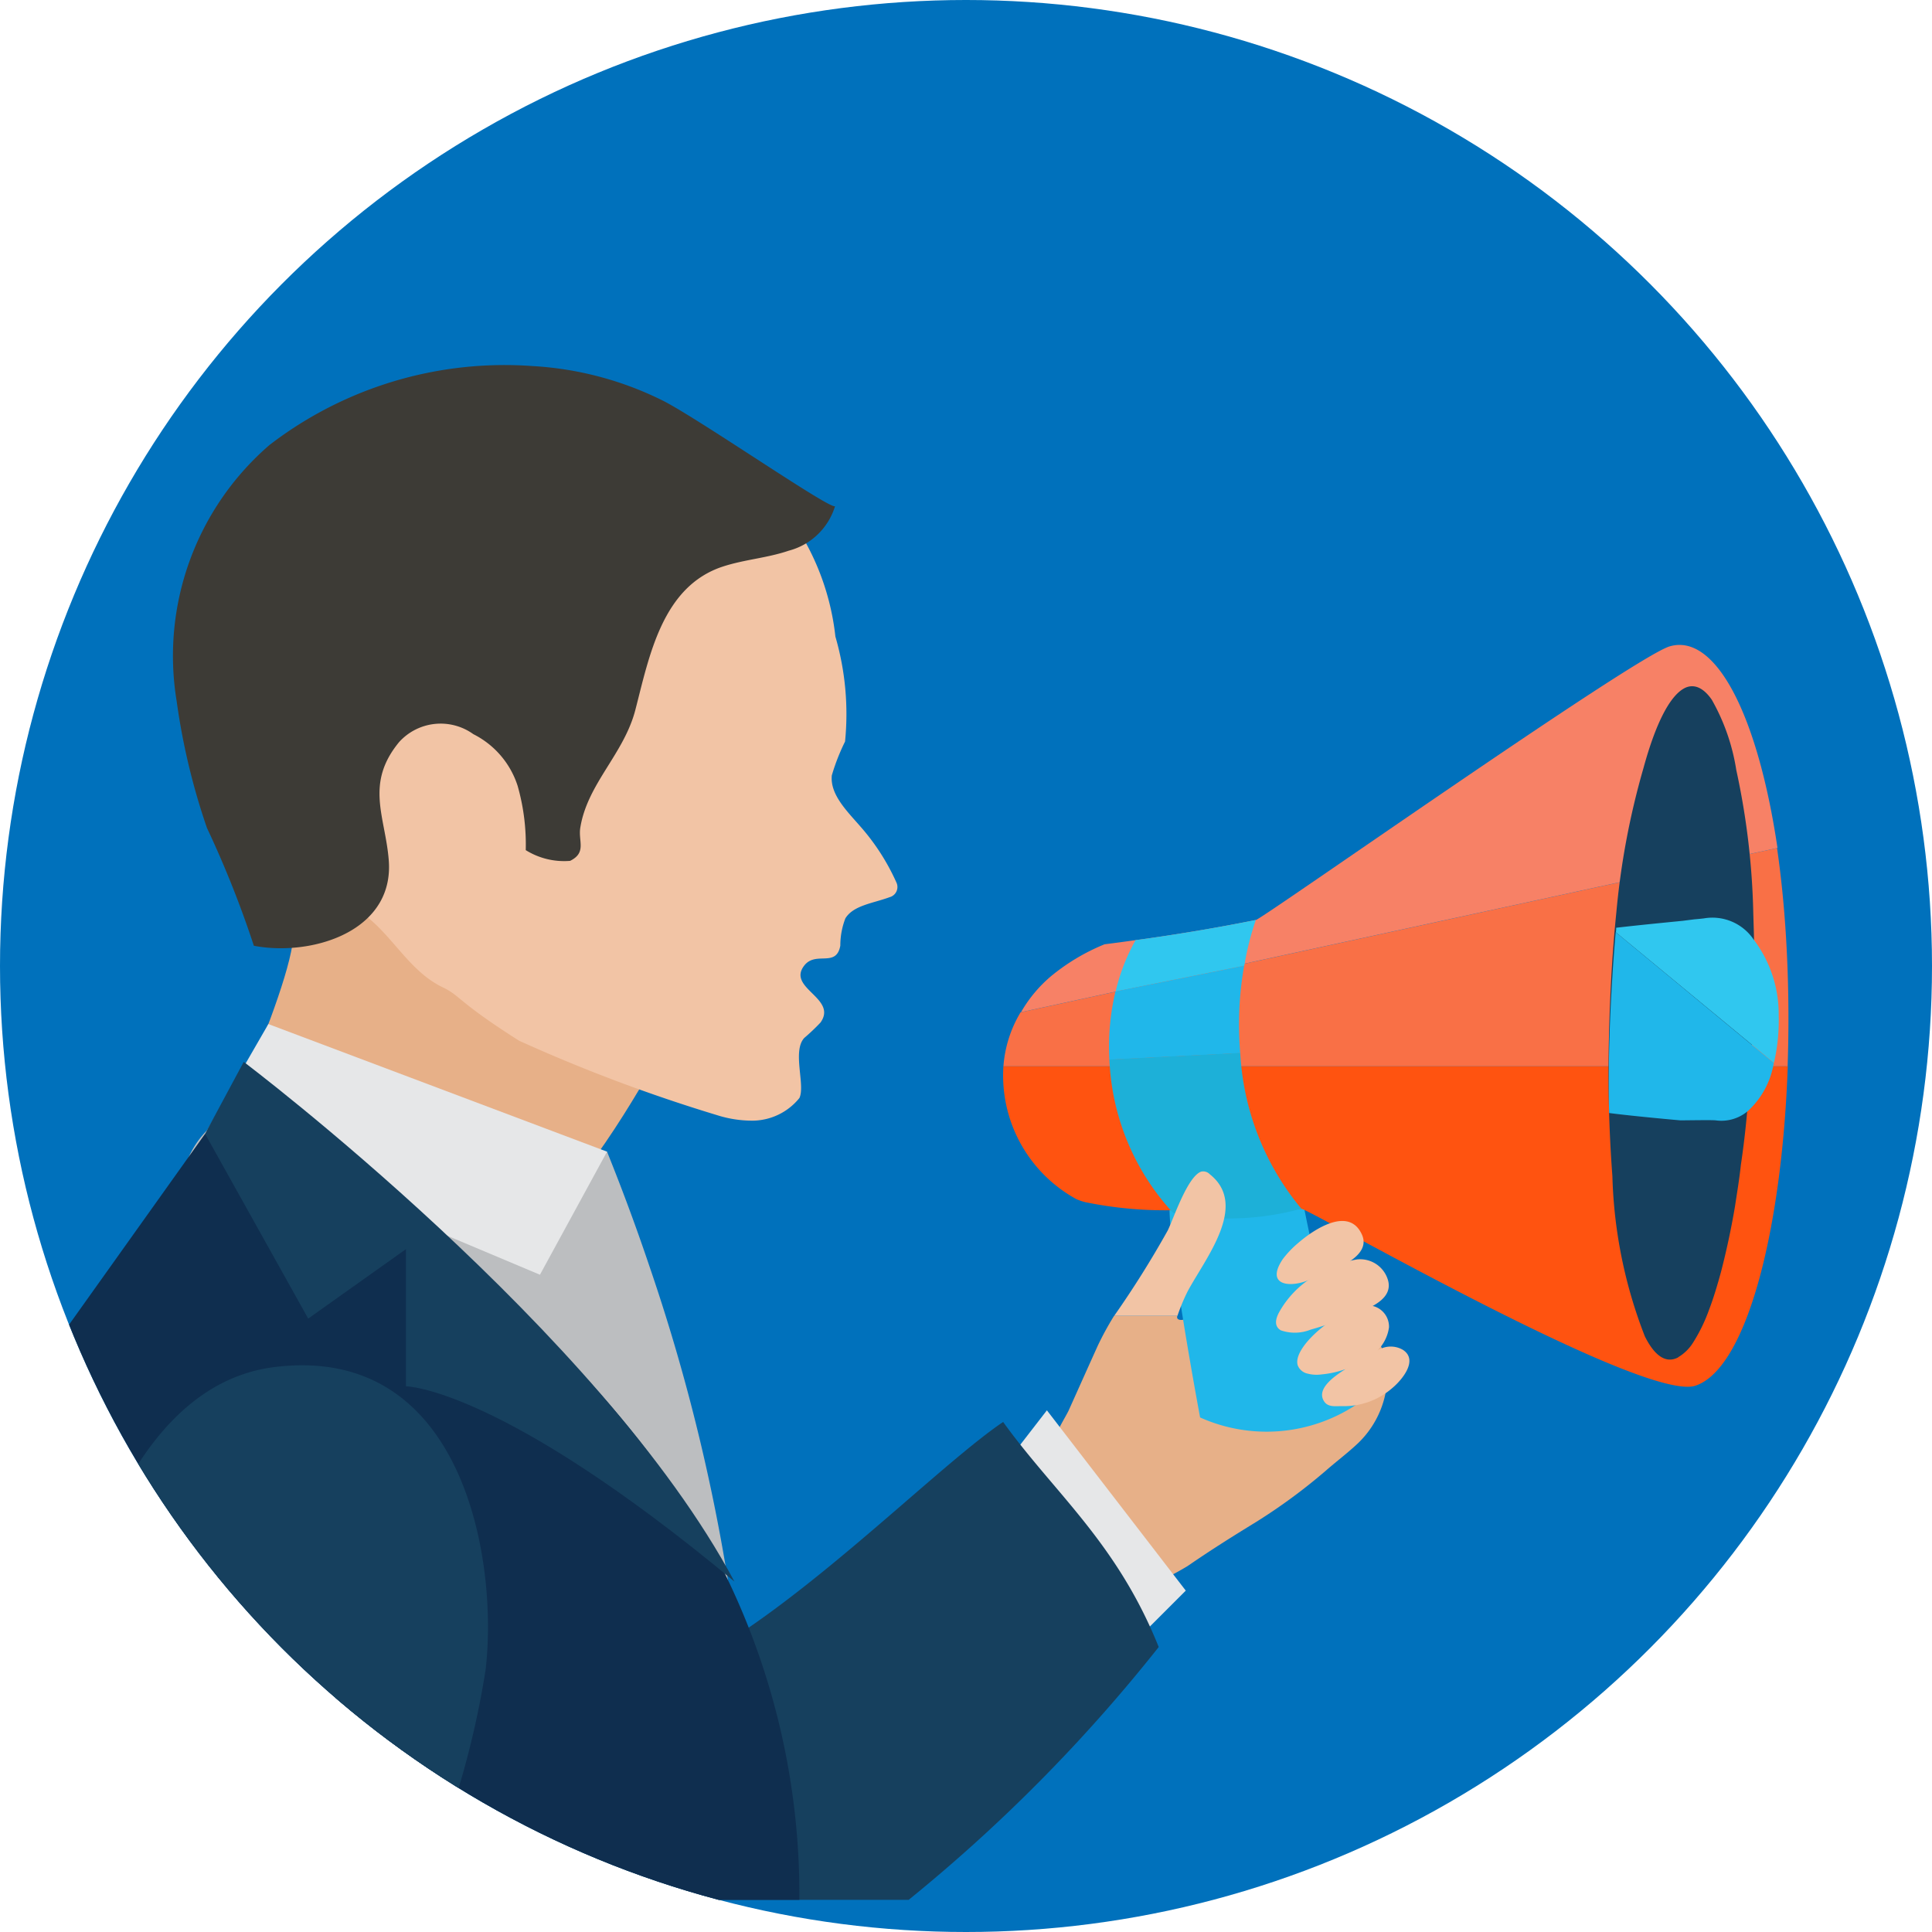 <svg id="Layer_1" data-name="Layer 1" xmlns="http://www.w3.org/2000/svg" xmlns:xlink="http://www.w3.org/1999/xlink" width="40" height="40" viewBox="0 0 40 40">
  <defs>
    <clipPath id="clip-path">
      <circle id="SVGID" cx="20" cy="20" r="20" style="fill: none"/>
    </clipPath>
  </defs>
  <g style="clip-path: url(#clip-path)">
    <circle cx="20" cy="20" r="20" style="fill: #0071bc"/>
    <g id="_3" data-name="3">
      <g id="_13" data-name="13">
        <path d="M13.6,21.917s-1.49,2.751-2.541,3.393S4.246,24.3,4.246,24.3s2.081-4.456,1.806-5.161,1.453-1.322,1.453-1.322Z" style="fill: #e7b088"/>
        <path d="M7.58,18.968c.566.439.917,1.154,1.588,1.474.368.176.31.3,1.581,1.106a33.407,33.407,0,0,0,4.1,1.541,2.4,2.4,0,0,0,.746.113,1.258,1.258,0,0,0,.956-.469c.126-.265-.152-.97.1-1.243a4.274,4.274,0,0,0,.337-.32c.36-.508-.709-.711-.333-1.184.241-.3.659.054.743-.408a1.557,1.557,0,0,1,.105-.565c.167-.271.578-.312.916-.438a.218.218,0,0,0,.146-.291,4.581,4.581,0,0,0-.753-1.174c-.28-.322-.63-.662-.59-1.057a4.3,4.3,0,0,1,.274-.7,5.747,5.747,0,0,0-.2-2.174,5.211,5.211,0,0,0-1.121-2.7A3.1,3.1,0,0,0,14.159,9.2a10.92,10.92,0,0,0-7.339.382,5.459,5.459,0,0,0-1.734,1.159,4.081,4.081,0,0,0-.8,1.327,5.064,5.064,0,0,0-.162,3.28,5.117,5.117,0,0,0,2.1,2.768C6.668,18.412,7.165,18.647,7.58,18.968Z" style="fill: #f2c4a5"/>
        <path d="M28.122,29.875a1.976,1.976,0,0,0,.6-1.528c-.041-.5-.37-.825-.549-1.272a2.762,2.762,0,0,0-.752-1.229c-.46-.38-.776-.166-1.173.149l-1.579,1.248c-.14.112-.333.114-.293,0h-1.31a6.209,6.209,0,0,0-.339.621c-.2.442-.4.89-.6,1.335-.053.119-.328.547-.3.674l.694,3.364a6.644,6.644,0,0,0,2.063-.811c.508-.349.909-.6,1.432-.921a11.8,11.8,0,0,0,1.438-1.06C27.67,30.256,27.909,30.077,28.122,29.875Z" style="fill: #e7b088"/>
        <path d="M28.086,27.151l-.908.567C27.485,27.539,27.788,27.348,28.086,27.151Z" style="fill: #e2bba1"/>
        <path d="M5.515,19.618c-.088-.009-.175-.021-.259-.037a21.39,21.39,0,0,0-.971-2.439,13.857,13.857,0,0,1-.627-2.623A5.767,5.767,0,0,1,5.581,9.212a7.985,7.985,0,0,1,5.445-1.633,6.916,6.916,0,0,1,2.722.728c.8.416,3.517,2.3,3.542,2.168a1.362,1.362,0,0,1-.962.927c-.442.151-.917.182-1.362.328-1.255.411-1.523,1.853-1.811,2.965-.237.918-.995,1.529-1.141,2.444-.044.278.135.513-.21.684a1.5,1.5,0,0,1-.919-.222,4.423,4.423,0,0,0-.169-1.334A1.82,1.82,0,0,0,9.8,15.2a1.159,1.159,0,0,0-1.537.164c-.71.863-.288,1.539-.215,2.436C8.165,19.182,6.685,19.73,5.515,19.618Z" style="fill: #3d3b36"/>
        <path d="M12.568,23.844c.22.546.541,1.372.883,2.388a39.394,39.394,0,0,1,1.78,7.572,35.057,35.057,0,0,1,.264,3.869C12.177,34,9.176,32.01,7.52,30.163c-2.151-2.4-3.6-4.381-3.74-5.038a1.9,1.9,0,0,1,.821-1.98c2-1.6,6.392,1.275,6.392,1.275Z" style="fill: #bcbec0"/>
        <polygon points="20.367 30.89 21.675 29.199 24.55 32.932 23.095 34.387 20.367 30.89" style="fill: #e6e7e8"/>
        <path d="M18.813,39.334A33.544,33.544,0,0,0,23.99,34.1c-.868-2.166-2.162-3.188-3.221-4.66-2.243,1.513-8.391,8.321-9.628,4.144-.668-2.261-3.124-.157-3.774-2.426a3.311,3.311,0,0,0-.421-.911v9.087Z" style="fill: #16405e"/>
        <polygon points="5.556 21.202 12.568 23.844 11.179 26.392 4.246 23.474 5.556 21.202" style="fill: #e6e7e8"/>
        <path d="M16.55,39.334a15.087,15.087,0,0,0-2.118-7.817A21.083,21.083,0,0,0,7.9,25.009L4.246,23.474.964,28.079-.264,32.252a22.431,22.431,0,0,0-.9,7.082Z" style="fill: #0f2e4f"/>
        <path d="M5.046,21.985s7.394,5.573,10.159,10.759c-4.85-4.033-6.8-4.042-6.8-4.042v-2.84L6.381,27.3,4.246,23.474Z" style="fill: #16405e"/>
        <path d="M8.626,39.334a18.416,18.416,0,0,0,1.427-4.758c.268-2.244-.445-6.764-4.372-6.272a3.175,3.175,0,0,0-.55.117c-2.4.732-3.4,4.1-3.782,5.868C.982,35.973.565,37.654.133,39.334Z" style="fill: #16405e"/>
      </g>
      <g id="_11" data-name="11">
        <path d="M24.253,24.728c-.231.228.594,4.619.594,4.619a3.364,3.364,0,0,0,3.228-.261,33.555,33.555,0,0,1-1.252-5.05Z" style="fill: #20b7ea"/>
        <g>
          <g>
            <path d="M20.775,22.072a2.917,2.917,0,0,0,1.509,2.754,1.1,1.1,0,0,0,.188.064,8.232,8.232,0,0,0,1.827.166c.06,0,.09.041.15.041.778.007,1.615-.04,2.5-.068.154,0,7.093,4.015,8.154,3.66s1.792-3.225,1.911-6.617Z" style="fill: #ff5310"/>
            <path d="M36.792,17.559l-15.662,3.4a2.522,2.522,0,0,0-.355,1.116H37.011c.025-.745.023-1.516-.013-2.29C36.961,18.98,36.89,18.237,36.792,17.559Z" style="fill: #f97046"/>
            <path d="M34.57,13.382c-.731.211-8.426,5.636-8.568,5.665-.694.14-1.459.273-2.3.392l-.189.025c-.21.03-.425.059-.643.086a4.271,4.271,0,0,0-1.1.653,2.8,2.8,0,0,0-.631.753l15.662-3.4C36.386,14.759,35.508,13.108,34.57,13.382Z" style="fill: #f78166"/>
            <path d="M36.318,19.7v.525q-.016,1.086-.092,2.118c-.041.625-.1,1.222-.183,1.774-.032.3-.081.589-.122.86-.082.489-.183.942-.285,1.34-.082.3-.163.57-.254.806a3.407,3.407,0,0,1-.326.67.91.91,0,0,1-.3.3.009.009,0,0,0-.009.009c-.254.135-.489-.027-.692-.434a9.829,9.829,0,0,1-.672-3.313,28.867,28.867,0,0,1-.071-2.887c.02-.906.071-1.775.153-2.58a15.915,15.915,0,0,1,.56-2.981c.254-.933.559-1.539.885-1.675.183-.072.366.018.53.254a4.276,4.276,0,0,1,.508,1.457A15.391,15.391,0,0,1,36.3,18.91C36.307,19.164,36.318,19.426,36.318,19.7Z" style="fill: #16405e"/>
            <path d="M33.451,19.3c-.067.769-.116,1.6-.136,2.462q-.015.655,0,1.282c.55.071,1.476.152,1.476.152.122,0,.662-.01.732,0a.845.845,0,0,0,.672-.2,1.729,1.729,0,0,0,.529-.988Z" style="fill: #20b7ea"/>
            <path d="M36.826,21.03a2.554,2.554,0,0,0-.519-1.578,1.03,1.03,0,0,0-1.028-.438s-.081.01-.2.02l-.244.031c-.417.041-.926.091-1.374.143,0,.03,0,.063-.007.093l3.273,2.705A3.82,3.82,0,0,0,36.826,21.03Z" style="fill: #30c7ef"/>
          </g>
          <path d="M26,19.047c-.694.14-1.459.273-2.3.392l-.189.025a4.078,4.078,0,0,0-.413,1.063l2.664-.533A5.874,5.874,0,0,1,26,19.047Z" style="fill: #30c7ef"/>
          <path d="M25.759,19.994l-2.664.533a4.873,4.873,0,0,0-.126,1.413l2.709-.136A6.981,6.981,0,0,1,25.759,19.994Z" style="fill: #20b7ea"/>
          <path d="M25.678,21.8l-2.709.136a4.969,4.969,0,0,0,1.3,3.155c.076.057.124.035.183.051a5.719,5.719,0,0,0,2.491-.117A5.494,5.494,0,0,1,25.678,21.8Z" style="fill: #1db0d8"/>
        </g>
      </g>
      <path d="M24.592,26.73c.369-.685,1.262-1.778.456-2.418a.188.188,0,0,0-.182-.054c-.283.108-.565.963-.689,1.217a20.4,20.4,0,0,1-1.109,1.768h1.31A3.919,3.919,0,0,1,24.592,26.73Z" style="fill: #f2c4a5"/>
      <path d="M26.884,25.729a2.062,2.062,0,0,0-.325.339c-.371.553.157.6.548.429.314-.139,1.318-.421,1.092-.932C27.929,24.956,27.184,25.469,26.884,25.729Z" style="fill: #f2c4a5"/>
      <path d="M27.19,26.434a2,2,0,0,0-.715.749c-.064.125-.1.276.043.36a.883.883,0,0,0,.617-.014,8.148,8.148,0,0,0,1.066-.384c.256-.113.624-.288.54-.626a.6.6,0,0,0-.644-.444A2.307,2.307,0,0,0,27.19,26.434Z" style="fill: #f2c4a5"/>
      <path d="M26.869,28.271a.282.282,0,0,0,.207.169.722.722,0,0,0,.282.016,2.037,2.037,0,0,0,1-.371.837.837,0,0,0,.4-.605.442.442,0,0,0-.306-.433C27.965,26.9,26.727,27.84,26.869,28.271Z" style="fill: #f2c4a5"/>
      <path d="M28.273,28.094l-.043.028c-.218.15-1.051.527-.817.89.08.126.231.1.366.1a1.52,1.52,0,0,0,1.046-.373c.206-.172.544-.58.222-.791a.5.5,0,0,0-.426-.038A1.434,1.434,0,0,0,28.273,28.094Z" style="fill: #f2c4a5"/>
    </g>
  </g>
</svg>
